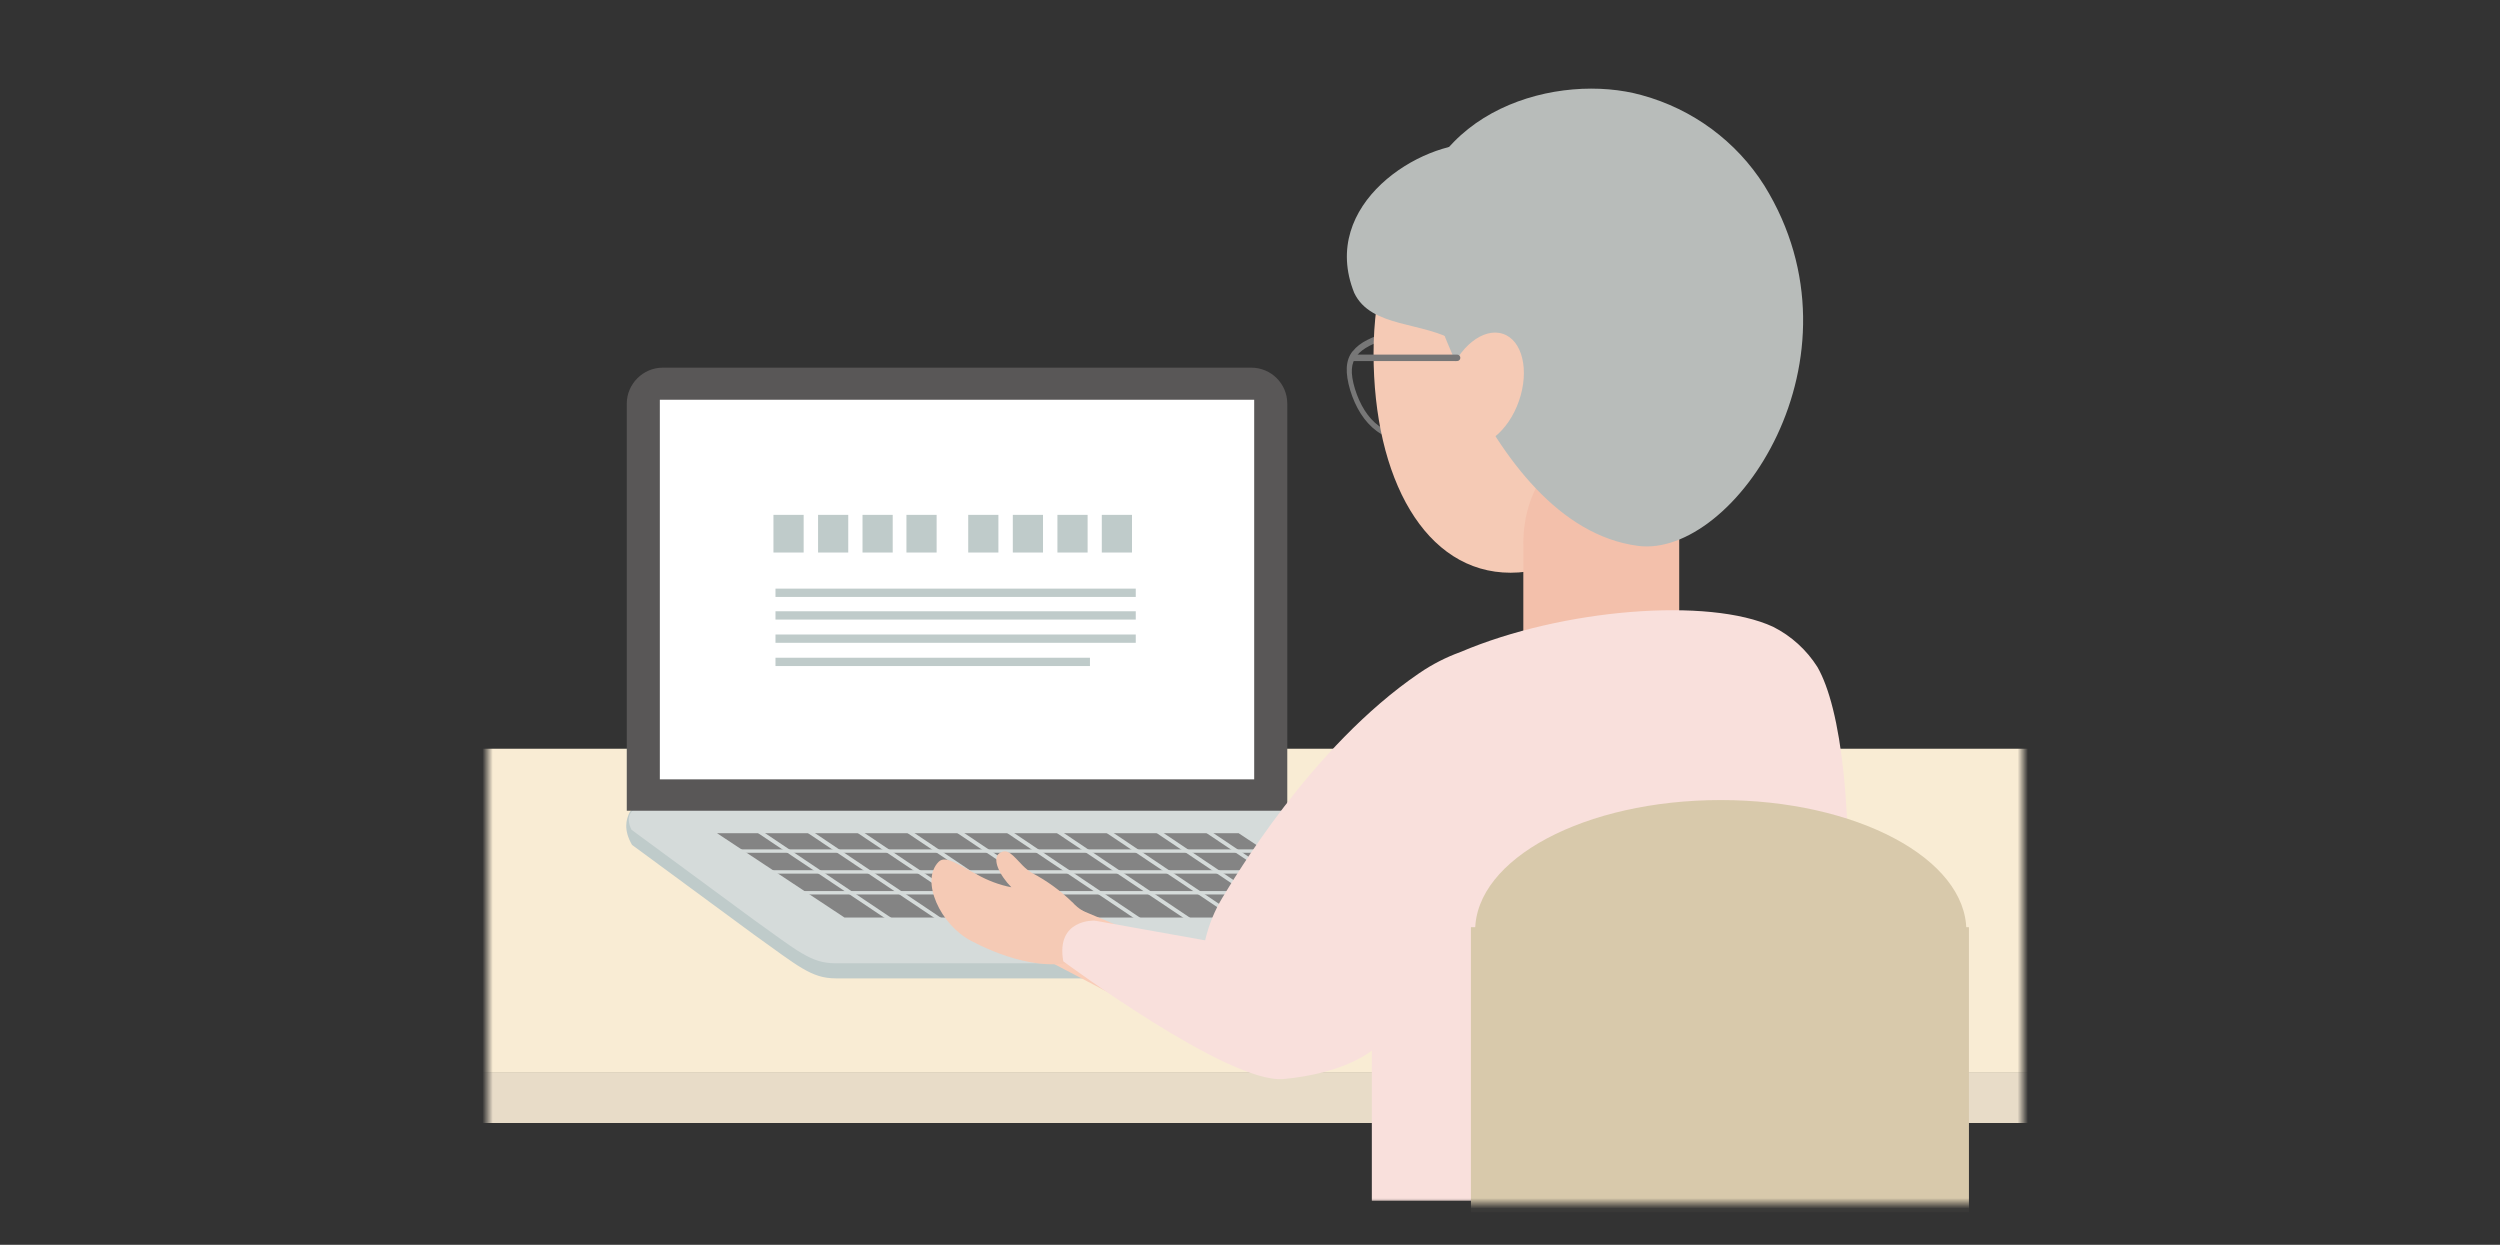 <svg width="241" height="120" viewBox="0 0 241 120" fill="none" xmlns="http://www.w3.org/2000/svg">
<rect x="0" y="0" width="241" height="120" fill="#333333" stroke="none"/>
<g clip-path="url(#clip0_5_876)">
<mask id="mask0_5_876" style="mask-type:alpha" maskUnits="userSpaceOnUse" x="47" y="-19" width="148" height="136">
<rect x="47" y="-19" width="148" height="135.05" fill="#C4C4C4"/>
</mask>
<g mask="url(#mask0_5_876)">
<path d="M241.049 103.4H17.949V108.257H241.049V103.4Z" fill="#E8DCC8"/>
<path d="M241.25 103.415H18.902L-10.35 72.181H211.998L241.25 103.415Z" fill="#F9ECD4"/>
<path d="M139.364 94.315H80.564C78.21 94.315 76.918 93.121 72.634 90.063L60.926 81.446C60.076 79.975 60.387 78.993 60.648 78.405C60.812 78.045 61.155 77.816 61.548 77.816L120.838 77.097C123.863 77.097 123.504 77.636 127.608 81.446L140.395 92.173C141 93.35 140.525 94.315 139.348 94.315H139.364Z" fill="#BFCBCA"/>
<path d="M139.318 92.859H80.517C78.163 92.859 76.871 91.665 72.587 88.608L60.879 79.99C60.274 78.813 60.748 77.848 61.926 77.848H124.323C125.5 77.848 126.956 78.813 127.561 79.99L140.348 90.717C140.953 91.894 140.478 92.859 139.301 92.859H139.318Z" fill="#D5DBDA"/>
<path d="M120.643 35.443H63.887C61.99 35.443 60.421 37.013 60.421 38.909V78.153H124.094V38.909C124.094 36.996 122.54 35.443 120.627 35.443H120.643Z" fill="#595757"/>
<path d="M120.904 38.536H63.608V75.13H120.904V38.536Z" fill="white"/>
<path d="M131.683 88.447H81.402L69.122 80.32H119.403L131.683 88.447Z" fill="#848484"/>
<path d="M126.269 81.881H68.139V82.208H126.269V81.881Z" fill="#D5DBDA"/>
<path d="M128.278 83.89H70.148V84.217H128.278V83.89Z" fill="#D5DBDA"/>
<path d="M130.294 85.899H72.165V86.226H130.294V85.899Z" fill="#D5DBDA"/>
<path d="M86.337 88.761L86.124 89.055L72.945 80.226L73.157 79.915L86.337 88.761Z" fill="#D5DBDA"/>
<path d="M91.133 88.761L90.921 89.055L77.758 80.226L77.97 79.915L91.133 88.761Z" fill="#D5DBDA"/>
<path d="M95.939 88.761L95.727 89.055L82.564 80.226L82.76 79.915L95.939 88.761Z" fill="#D5DBDA"/>
<path d="M100.747 88.761L100.534 89.055L87.355 80.226L87.567 79.915L100.747 88.761Z" fill="#D5DBDA"/>
<path d="M105.536 88.761L105.34 89.055L92.16 80.226L92.373 79.915L105.536 88.761Z" fill="#D5DBDA"/>
<path d="M110.342 88.761L110.129 89.055L96.966 80.226L97.179 79.915L110.342 88.761Z" fill="#D5DBDA"/>
<path d="M115.149 88.761L114.937 89.055L101.757 80.226L101.97 79.915L115.149 88.761Z" fill="#D5DBDA"/>
<path d="M119.939 88.761L119.742 89.055L106.563 80.226L106.776 79.915L119.939 88.761Z" fill="#D5DBDA"/>
<path d="M124.751 88.761L124.539 89.055L111.376 80.226L111.588 79.915L124.751 88.761Z" fill="#D5DBDA"/>
<path d="M129.557 88.761L129.344 89.055L116.182 80.226L116.378 79.915L129.557 88.761Z" fill="#D5DBDA"/>
<path d="M109.487 56.743H74.757V57.545H109.487V56.743Z" fill="#BFCBCA"/>
<path d="M109.487 58.926H74.757V59.727H109.487V58.926Z" fill="#BFCBCA"/>
<path d="M109.487 61.166H74.757V61.967H109.487V61.166Z" fill="#BFCBCA"/>
<path d="M105.072 63.406H74.757V64.207H105.072V63.406Z" fill="#BFCBCA"/>
<path d="M77.472 49.633H74.561V53.264H77.472V49.633Z" fill="#BFCBCA"/>
<path d="M81.771 49.633H78.861V53.264H81.771V49.633Z" fill="#BFCBCA"/>
<path d="M86.057 49.633H83.146V53.264H86.057V49.633Z" fill="#BFCBCA"/>
<path d="M90.291 49.633H87.381V53.264H90.291V49.633Z" fill="#BFCBCA"/>
<path d="M96.246 49.633H93.336V53.264H96.246V49.633Z" fill="#BFCBCA"/>
<path d="M100.546 49.633H97.635V53.264H100.546V49.633Z" fill="#BFCBCA"/>
<path d="M104.846 49.633H101.935V53.264H104.846V49.633Z" fill="#BFCBCA"/>
<path d="M109.124 49.633H106.213V53.264H109.124V49.633Z" fill="#BFCBCA"/>
<path d="M142.499 35.786C141.959 35.753 141.453 35.9 141.027 36.227L140.799 35.492L140.57 34.756C141.126 34.838 141.632 34.674 142.041 34.314L142.27 35.05L142.499 35.786Z" fill="#777777"/>
<path fill-rule="evenodd" clip-rule="evenodd" d="M130.32 35.581C130.287 36.088 130.385 36.709 130.614 37.477C131.088 39.014 131.873 40.29 132.903 41.042C133.95 41.811 135.274 42.089 136.877 41.614C138.479 41.14 139.509 40.143 140.016 38.9C140.523 37.657 140.539 36.169 140.065 34.632C139.836 33.864 139.542 33.308 139.215 32.915C138.888 32.523 138.479 32.261 138.005 32.13C137.04 31.836 135.765 32.049 134.113 32.539C132.462 33.03 131.366 33.553 130.794 34.289C130.516 34.649 130.352 35.074 130.32 35.581ZM130.418 33.847C131.072 32.997 132.282 32.458 133.917 31.967C135.569 31.477 136.926 31.231 138.021 31.558C138.577 31.722 139.068 32.032 139.493 32.523C139.902 33.014 140.245 33.668 140.49 34.518C140.997 36.202 140.997 37.87 140.425 39.243C139.853 40.617 138.724 41.696 137.04 42.203C135.356 42.71 133.884 42.416 132.707 41.549C131.53 40.682 130.663 39.276 130.156 37.608C129.911 36.774 129.797 36.055 129.829 35.434C129.862 34.796 130.058 34.273 130.402 33.847H130.418Z" fill="#777777"/>
<path fill-rule="evenodd" clip-rule="evenodd" d="M142.106 32.069C142.073 32.575 142.172 33.197 142.4 33.965C142.875 35.502 143.66 36.778 144.69 37.53C145.736 38.298 147.061 38.576 148.663 38.102C150.266 37.628 151.296 36.63 151.803 35.388C152.309 34.145 152.326 32.657 151.852 31.12C151.623 30.352 151.328 29.796 151.001 29.403C150.674 29.011 150.266 28.749 149.791 28.618C148.827 28.324 147.551 28.537 145.9 29.027C144.248 29.518 143.153 30.041 142.58 30.777C142.302 31.136 142.139 31.562 142.106 32.069ZM142.204 30.335C142.858 29.485 144.068 28.945 145.703 28.455C147.355 27.964 148.712 27.719 149.808 28.046C150.364 28.209 150.854 28.52 151.279 29.011C151.688 29.501 152.031 30.155 152.277 31.006C152.784 32.69 152.784 34.358 152.211 35.731C151.639 37.105 150.511 38.184 148.827 38.691C147.142 39.198 145.671 38.903 144.493 38.037C143.316 37.17 142.45 35.764 141.943 34.096C141.697 33.262 141.583 32.543 141.616 31.921C141.648 31.284 141.844 30.76 142.188 30.335H142.204Z" fill="#777777"/>
<path d="M116.024 95.991L115.534 96.923C114.798 98.362 112.607 98.754 110.89 97.789L99.722 91.935C98.054 90.987 97.367 89.156 98.201 87.831V87.782C98.692 87.144 99.395 86.719 100.196 86.572C100.997 86.425 101.815 86.588 102.485 87.014L114.258 91.952C115.943 92.802 116.744 94.601 116.041 95.974L116.024 95.991Z" fill="#F9CCB7"/>
<path d="M103.367 86.973C102.222 85.844 100.898 84.896 99.475 84.144C99.148 83.948 98.87 83.719 98.609 83.457C97.595 82.41 97.121 81.724 96.352 82.247C95.584 82.77 96.352 84.373 97.497 85.534C96.319 85.305 95.207 84.88 94.161 84.291C92.526 83.457 91.169 82.378 90.482 83.081C88.683 84.912 90.662 89.164 93.621 90.701C95.616 91.747 100.996 94.233 105.133 92.156C108.272 90.603 105.803 88.673 104.413 87.823C104.021 87.594 103.661 87.3 103.367 86.956V86.973Z" fill="#F5CAB5"/>
<path d="M145.623 55.211C153.847 55.211 161.713 46.185 161.713 34.069C161.713 21.952 155.041 12.158 146.816 12.158C138.592 12.158 132.411 21.985 132.411 34.069C132.411 46.153 137.398 55.211 145.623 55.211Z" fill="#F5CAB5"/>
<path d="M140.472 32.99C137.25 30.963 132.165 31.649 130.546 28.232C127.113 19.68 136.989 13.565 142.516 13.859C142.516 13.859 134.438 20.923 140.488 32.99H140.472Z" fill="#B8BCBA"/>
<path d="M161.893 42.365H155.794C150.169 42.365 146.849 46.878 146.849 52.421V77.488H161.876V42.365H161.893Z" fill="#F3C0AB"/>
<path d="M136.089 22.765C136.089 22.765 142.695 50.612 157.902 52.623C167.141 53.833 180.369 34.538 170.084 17.892C167.386 13.625 163.184 10.518 158.278 9.177C150.331 6.953 137.25 10.387 136.089 22.765Z" fill="#B8BCBA"/>
<path d="M146.424 38.659C147.454 35.716 146.767 32.805 144.887 32.184C143.006 31.546 140.619 33.427 139.589 36.386C138.558 39.33 139.245 42.24 141.126 42.861C143.006 43.499 145.393 41.619 146.424 38.659Z" fill="#F5CAB5"/>
<path d="M177.931 94.404C178.814 77.987 177.44 68.209 175.2 64.3C174.154 62.649 172.682 61.308 170.932 60.425C164.735 57.547 150.607 58.676 140.813 62.845C139.407 63.352 138.066 64.039 136.823 64.889C126.358 72.018 118.869 84.871 117.839 86.539C116.367 88.991 115.599 91.804 115.501 96.922C115.501 96.922 115.321 97.968 127.519 98.442C139.717 98.917 175.887 96.513 177.914 94.387L177.931 94.404Z" fill="#F9E0DC"/>
<path fill-rule="evenodd" clip-rule="evenodd" d="M130.149 34.495C130.149 34.331 130.28 34.184 130.46 34.184H140.467V34.495V34.806H130.46C130.296 34.806 130.149 34.675 130.149 34.495ZM140.777 34.495C140.777 34.658 140.647 34.806 140.467 34.806V34.495V34.184C140.63 34.184 140.777 34.315 140.777 34.495Z" fill="#777777"/>
<path d="M124.707 92.18L123.726 92L105.526 88.746C105.526 88.746 101.766 88.566 102.501 92.67C102.501 92.67 118.444 104.509 123.742 104.018C129.04 103.528 134.845 101.369 134.845 96.529C134.845 91.689 124.707 92.18 124.707 92.18Z" fill="#F9E0DC"/>
<path d="M175.985 74.379H132.245V115.748H175.985V74.379Z" fill="#F9E0DC"/>
<path d="M165.88 102.339C178.956 102.339 189.557 96.694 189.557 89.732C189.557 82.769 178.956 77.125 165.88 77.125C152.803 77.125 142.203 82.769 142.203 89.732C142.203 96.694 152.803 102.339 165.88 102.339Z" fill="#D8C9AB"/>
<path d="M189.806 89.381H141.798V116.851H189.806V89.381Z" fill="#D8C9AB"/>
</g>
</g>
<defs>
<clipPath id="clip0_5_876">
<rect width="240" height="120" fill="white" transform="translate(0.667)"/>
</clipPath>
</defs>
</svg>
